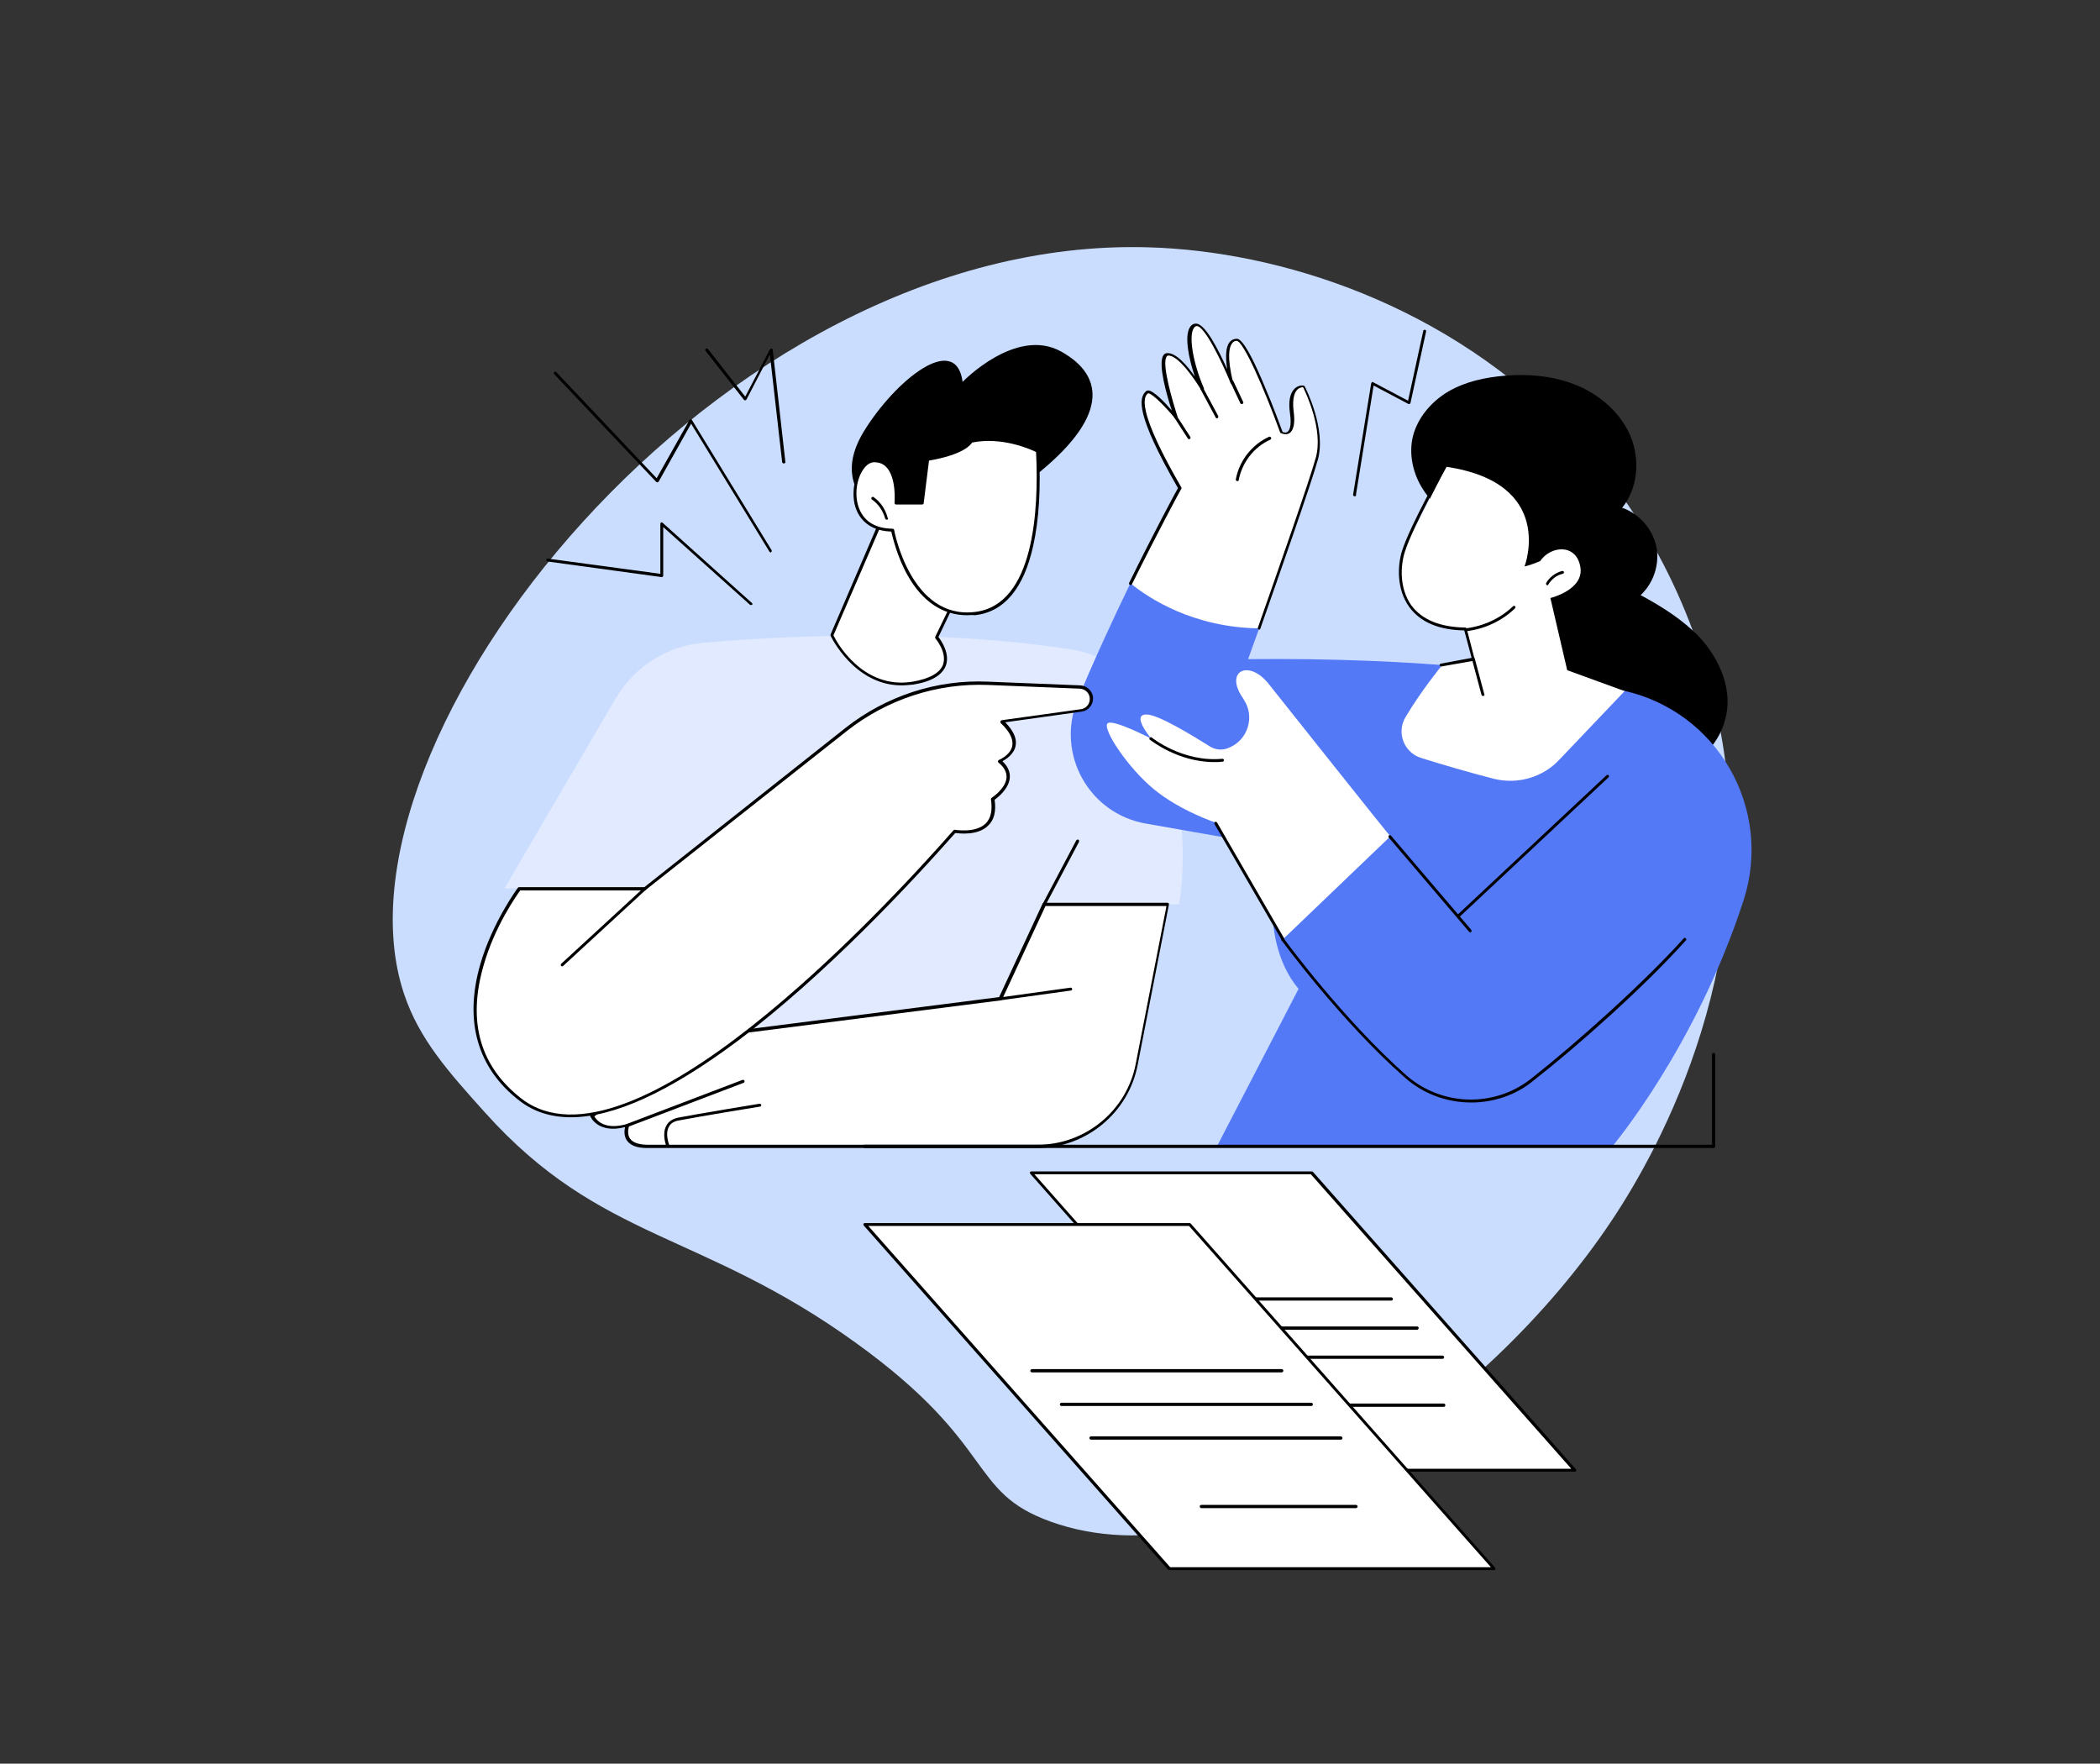 <?xml version="1.0" encoding="UTF-8"?>
<!-- Generator: Adobe Illustrator 28.2.0, SVG Export Plug-In . SVG Version: 6.00 Build 0)  -->
<svg xmlns="http://www.w3.org/2000/svg" xmlns:xlink="http://www.w3.org/1999/xlink" version="1.1" id="Layer_1" x="0px" y="0px" viewBox="0 0 512 430" style="enable-background:new 0 0 512 430;" xml:space="preserve">
<rect x="0" y="0" width="512" height="430" fill="#333333" stroke="none"/>
<style type="text/css">
	.st0{fill:#CADDFF;}
	.st1{fill:#FFFFFF;}
	.st2{fill:#E2EAFF;}
	.st3{fill:#5479F7;}
</style>
<path class="st0" d="M419,175.8c-3.2-15.7-11.6-44-35.4-69.3C353.1,74,311.7,61.2,280,60.3c-105.2-3.1-201.9,120.8-181.5,182  c3.7,11.1,10.9,19.1,19.8,29c28.2,31.4,52.6,28.8,90.5,56.2c34.5,24.9,27,36.2,47.4,43.5c44.3,15.9,106.2-27.5,136.8-73.5  C404.8,279.8,430.6,233.2,419,175.8z"></path>
<g id="Child_custody_1_">
	<g>
		<g>
			<g>
				<polygon class="st1" points="384,358.4 315.6,358.4 251.4,285.9 319.8,285.9     "></polygon>
				<path d="M384,358.8h-68.4c-0.1,0-0.2,0-0.3-0.1l-64.1-72.5c-0.1-0.1-0.1-0.3-0.1-0.4c0.1-0.1,0.2-0.2,0.3-0.2h68.4      c0.1,0,0.2,0,0.3,0.1l64.1,72.5c0.1,0.1,0.1,0.3,0.1,0.4C384.3,358.7,384.1,358.8,384,358.8z M315.7,358.1h67.4l-63.5-71.8      h-67.4L315.7,358.1z"></path>
			</g>
			<path d="M352,343h-32.5c-0.2,0-0.4-0.2-0.4-0.4s0.2-0.4,0.4-0.4H352c0.2,0,0.4,0.2,0.4,0.4S352.2,343,352,343z"></path>
			<path d="M351.7,331.3h-52.6c-0.2,0-0.4-0.2-0.4-0.4s0.2-0.4,0.4-0.4h52.6c0.2,0,0.4,0.2,0.4,0.4S351.9,331.3,351.7,331.3z"></path>
			<path d="M345.5,324.2h-52.6c-0.2,0-0.4-0.2-0.4-0.4c0-0.2,0.2-0.4,0.4-0.4h52.6c0.2,0,0.4,0.2,0.4,0.4     C345.8,324.1,345.7,324.2,345.5,324.2z"></path>
			<path d="M339.2,317.1h-52.6c-0.2,0-0.4-0.2-0.4-0.4c0-0.2,0.2-0.4,0.4-0.4h52.6c0.2,0,0.4,0.2,0.4,0.4     C339.6,317,339.4,317.1,339.2,317.1z"></path>
		</g>
		<g>
			<g>
				<polygon class="st1" points="364.3,382.5 285.1,382.5 210.8,298.5 290,298.5     "></polygon>
				<path d="M364.3,382.8h-79.2c-0.1,0-0.2,0-0.3-0.1l-74.2-83.9c-0.1-0.1-0.1-0.3-0.1-0.4c0.1-0.1,0.2-0.2,0.3-0.2H290      c0.1,0,0.2,0,0.3,0.1l74.2,83.9c0.1,0.1,0.1,0.3,0.1,0.4C364.6,382.7,364.4,382.8,364.3,382.8z M285.3,382.1h78.2l-73.6-83.2      h-78.2L285.3,382.1z"></path>
			</g>
			<path d="M330.6,367.7h-37.7c-0.2,0-0.4-0.2-0.4-0.4s0.2-0.4,0.4-0.4h37.7c0.2,0,0.4,0.2,0.4,0.4S330.8,367.7,330.6,367.7z"></path>
			<path d="M326.9,351H266c-0.2,0-0.4-0.2-0.4-0.4s0.2-0.4,0.4-0.4h60.9c0.2,0,0.4,0.2,0.4,0.4S327.2,351,326.9,351z"></path>
			<path d="M319.7,342.8h-60.9c-0.2,0-0.4-0.2-0.4-0.4s0.2-0.4,0.4-0.4h60.9c0.2,0,0.4,0.2,0.4,0.4S319.9,342.8,319.7,342.8z"></path>
			<path d="M312.5,334.6h-60.9c-0.2,0-0.4-0.2-0.4-0.4s0.2-0.4,0.4-0.4h60.9c0.2,0,0.4,0.2,0.4,0.4S312.7,334.6,312.5,334.6z"></path>
		</g>
	</g>
	<g>
		<g>
			<g>
				<path class="st2" d="M160.3,216.6H123l27.1-46.3c4.6-7.8,12.6-12.9,21.6-13.6c19.7-1.7,56.2-3.5,89.2,1.6c11,1.7,20,9.8,23,20.5      c3.2,11.4,5.9,26.8,3.6,41.7h-27.9l-14.5,43.1h-96.8L160.3,216.6z"></path>
				<path d="M254.6,220.9c-0.1,0-0.1,0-0.2,0c-0.2-0.1-0.2-0.3-0.2-0.5l8.2-15.5c0.1-0.2,0.3-0.2,0.5-0.2c0.2,0.1,0.2,0.3,0.2,0.5      l-8.2,15.5C254.8,220.8,254.7,220.9,254.6,220.9z"></path>
				<g>
					<g>
						<path class="st1" d="M284.7,220.5h-30.1l-10.7,23l-65.9,8.4c-6,0.8-11.6,3.1-16.4,6.8L144.3,272c0,0,1.7,4.3,8.7,2.3        c0,0-2.1,5.2,4.9,5.2h95c11.8,0,22-8.4,24.3-20L284.7,220.5z"></path>
						<path d="M252.8,279.9h-95c-2.5,0-4.1-0.6-5-1.9c-0.7-1.1-0.6-2.4-0.4-3.2c-6.7,1.7-8.5-2.6-8.5-2.7c-0.1-0.2,0-0.3,0.1-0.4        l17.3-13.3c4.8-3.7,10.5-6.1,16.6-6.9l65.7-8.4l10.6-22.8c0.1-0.1,0.2-0.2,0.3-0.2h30.1c0.1,0,0.2,0,0.3,0.1        c0.1,0.1,0.1,0.2,0.1,0.3l-7.6,39C275.2,271.3,264.8,279.9,252.8,279.9z M153,274c0.1,0,0.2,0,0.3,0.1        c0.1,0.1,0.1,0.3,0.1,0.4c0,0-0.7,1.8,0.2,3.1c0.7,1,2.2,1.5,4.4,1.5h95c11.6,0,21.7-8.3,23.9-19.7l7.5-38.5h-29.5l-10.6,22.8        c-0.1,0.1-0.2,0.2-0.3,0.2l-65.9,8.4c-5.9,0.8-11.5,3.1-16.2,6.7l-17,13.2C145.4,273,147.3,275.7,153,274        C152.9,274,153,274,153,274z"></path>
					</g>
					<path d="M243.8,243.9c-0.2,0-0.3-0.1-0.4-0.3c0-0.2,0.1-0.4,0.3-0.4l17.3-2.4c0.2,0,0.4,0.1,0.4,0.3s-0.1,0.4-0.3,0.4       L243.8,243.9C243.9,243.9,243.8,243.9,243.8,243.9z"></path>
					<path d="M162.7,279.5c-0.1,0-0.3-0.1-0.3-0.2s-1.1-2.9,0.1-4.9c0.5-1,1.5-1.6,2.8-1.9c4.6-0.9,19.8-3.4,19.9-3.4       c0.2,0,0.4,0.1,0.4,0.3c0,0.2-0.1,0.4-0.3,0.4c-0.2,0-15.3,2.5-19.9,3.4c-1.1,0.2-1.9,0.7-2.3,1.5c-1,1.7,0,4.2,0,4.3       c0.1,0.2,0,0.4-0.2,0.5C162.8,279.5,162.7,279.5,162.7,279.5z"></path>
					<path d="M153,274.7c-0.1,0-0.3-0.1-0.3-0.2c-0.1-0.2,0-0.4,0.2-0.5l28.1-10.7c0.2-0.1,0.4,0,0.5,0.2s0,0.4-0.2,0.5l-28.1,10.7       C153.1,274.7,153,274.7,153,274.7z"></path>
				</g>
			</g>
			<g>
				<g>
					<path class="st1" d="M215.7,124.9l-12.9,30c0,0,6.4,13.8,19.8,11.6c13.3-2.2,5.8-11.2,5.8-11.2l5.7-11.9       C234.1,143.4,221.8,124.3,215.7,124.9z"></path>
					<path d="M219.8,167.1c-11.5,0-17.2-11.9-17.3-12.1c0-0.1,0-0.2,0-0.3l12.9-30c0.1-0.1,0.2-0.2,0.3-0.2c0.1,0,0.2,0,0.3,0       c6.3,0,17.9,17.9,18.4,18.7c0.1,0.1,0.1,0.2,0,0.4l-5.6,11.7c0.6,0.8,2.9,4,1.8,7c-0.9,2.3-3.5,3.9-7.9,4.6       C221.6,167,220.7,167.1,219.8,167.1z M203.2,154.9c0.7,1.5,7.1,13.3,19.3,11.3c4.1-0.7,6.6-2.1,7.4-4.1c1.1-3-1.8-6.4-1.8-6.4       c-0.1-0.1-0.1-0.3-0.1-0.4l5.7-11.8c-1.2-1.9-12.1-18.2-17.7-18.2l0,0L203.2,154.9z"></path>
				</g>
				<path d="M212.6,123.6c0,0-9.6-5.9-2-18.4c7.6-12.4,22.4-24.4,24.1-12.1c0,0,13-13.5,24-7.4c11,6.1,11.3,16.4-6.6,30.5      S212.6,123.6,212.6,123.6z"></path>
				<g>
					<path class="st1" d="M218.5,122.6c0,0,1-10.3-5.4-10.3c-5.3,0-8.7,16.7,4.5,16.9c0,0,4,22.2,20.1,20.3s15.8-29.3,15.2-39.6       c0,0-8-4.1-16.2-2.4c0,0-1.1,2.8-10.6,4.4l-1.3,10.7H218.5z"></path>
					<path d="M235.8,150c-5.9,0-10.9-3.3-14.5-9.7c-2.6-4.6-3.7-9.5-4-10.7c-6.8-0.2-9.3-4.9-9.2-9.3c0-4.4,2.4-8.3,5.1-8.3       c1.5,0,2.7,0.5,3.6,1.6c2.3,2.5,2.2,7.3,2.1,8.7h5.6l1.3-10.3c0-0.2,0.1-0.3,0.3-0.3c9.1-1.5,10.3-4.2,10.3-4.2       c0-0.1,0.1-0.2,0.3-0.2c8.3-1.8,16.3,2.4,16.4,2.4c0.1,0.1,0.2,0.2,0.2,0.3c0.5,9.1,0,16.8-1.4,23.1       c-2.3,10.4-7.1,16.1-14.2,16.9C237,149.9,236.4,150,235.8,150z M213.1,112.7c-2.2,0-4.3,3.6-4.3,7.6c0,2,0.6,8.5,8.8,8.6       c0.2,0,0.3,0.1,0.4,0.3c0,0.2,4.1,21.9,19.7,20c14.5-1.7,15.6-25.1,14.9-39c-1.2-0.6-8.3-3.8-15.6-2.3c-0.4,0.7-2.4,3-10.5,4.4       l-1.3,10.4c0,0.2-0.2,0.3-0.4,0.3h-6.3c-0.1,0-0.2,0-0.3-0.1c-0.1-0.1-0.1-0.2-0.1-0.3c0-0.1,0.5-5.9-1.9-8.6       C215.4,113.1,214.4,112.7,213.1,112.7z"></path>
				</g>
				<path d="M216.2,126.7c-0.2,0-0.3-0.1-0.4-0.3c-0.5-1.8-1.6-3.5-3.2-4.6c-0.2-0.1-0.2-0.3-0.1-0.5s0.3-0.2,0.5-0.1      c1.7,1.2,2.9,3,3.4,5C216.6,126.5,216.5,126.7,216.2,126.7L216.2,126.7z"></path>
			</g>
		</g>
		<path d="M187.9,134.7c-0.1,0-0.2-0.1-0.3-0.2l-19.1-31.2l-7.9,14.1c-0.1,0.1-0.2,0.2-0.3,0.2c-0.1,0-0.2,0-0.3-0.1l-24.9-26.3    c-0.1-0.1-0.1-0.4,0-0.5s0.4-0.1,0.5,0l24.5,25.9l8-14.2c0.1-0.1,0.2-0.2,0.3-0.2c0.1,0,0.3,0.1,0.3,0.2l19.4,31.7    c0.1,0.2,0.1,0.4-0.1,0.5C188,134.7,188,134.7,187.9,134.7z"></path>
		<path d="M183,147.5c-0.1,0-0.2,0-0.2-0.1l-21.1-18.9v11.8c0,0.1,0,0.2-0.1,0.3s-0.2,0.1-0.3,0.1l-27.8-3.8c-0.2,0-0.3-0.2-0.3-0.4    s0.2-0.3,0.4-0.3l27.4,3.7v-12.2c0-0.1,0.1-0.3,0.2-0.3c0.1-0.1,0.3,0,0.4,0.1l21.7,19.5c0.2,0.1,0.2,0.4,0,0.5    C183.2,147.5,183.1,147.5,183,147.5z"></path>
		<path d="M330.3,121L330.3,121c-0.3,0-0.4-0.2-0.4-0.4l4.4-27.1c0-0.1,0.1-0.2,0.2-0.3c0.1-0.1,0.2-0.1,0.3,0l8.5,4.5l3.7-17    c0-0.2,0.2-0.3,0.4-0.3c0.2,0,0.3,0.2,0.3,0.4l-3.8,17.4c0,0.1-0.1,0.2-0.2,0.3c-0.1,0-0.2,0-0.3,0l-8.5-4.5l-4.3,26.6    C330.7,120.9,330.5,121,330.3,121z"></path>
		<path d="M191.1,113c-0.2,0-0.3-0.1-0.4-0.3l-3-26.3l-5.7,11c-0.1,0.1-0.2,0.2-0.3,0.2c-0.1,0-0.2,0-0.3-0.1l-9.4-12    c-0.1-0.2-0.1-0.4,0.1-0.5s0.4-0.1,0.5,0.1l9.1,11.6l6-11.5c0.1-0.1,0.2-0.2,0.4-0.2c0.2,0,0.3,0.2,0.3,0.3l3.1,27.5    C191.4,112.8,191.3,113,191.1,113L191.1,113z"></path>
		<g>
			<path d="M414.4,155.4c-4.1-4.3-9.2-7.5-14.4-10.3c3.1-2.9,4.6-7.3,3.9-11.5c-0.8-4.4-4.1-8.3-8.4-9.8c3.8-4.7,4.4-11.6,2.1-17.3     c-2.3-5.6-7.2-10-12.8-12.4s-11.8-3-17.9-2.5c-4.8,0.4-9.5,1.4-13.7,3.8c-4.1,2.4-7.5,6.3-8.7,10.9c-1.1,4.4,0,9.3,2.5,13.1     c2.5,3.9,6.2,6.8,10.2,8.9c2.2,1.1,4.7,2.2,5.5,4.5c0.4,1,0.4,2.1,0.3,3.2c-0.1,2.8-0.1,5.6-0.2,8.5c-0.2,10.2-0.3,20.9,4.2,30     c3.5,7,9.8,12.7,17.1,15.4c7.4,2.8,15.8,2.6,23-0.4c6.2-2.5,11.8-7.5,13.5-14C422.6,168.5,419.4,160.8,414.4,155.4z"></path>
			<path class="st3" d="M395.9,168.4c-19.8-4.4-49.1-8.1-91.6-7.7c0,0,1.1-3,2.7-7.5c-12.7-8.6-24.2-9.9-31.4-11     c-4.2,8.7-8.9,18.8-12.9,28.5c-5.3,13.1,2.8,27.7,16.7,30.1l32.4,5.7c0,0-6,21.7,4.8,34.6l-19.9,38.4h96.4c0,0,20.4-24.2,32-60     C432.3,197.2,418.8,173.5,395.9,168.4z"></path>
			<g>
				<path class="st1" d="M321.1,111.8c2.1-7.6-3.2-17.6-3.2-17.6s-3.8-0.6-2.9,6.3c0.9,6.8-2.5,4.9-2.5,4.9s-8.2-22.6-10.9-22.6      c-1.4,0-3.4,1.5-1.3,10.4c0,0-5.8-14.2-8.7-14s-1.7,8.4,1.4,15.6c0,0-5.2-8.7-8.4-8.4c-3.2,0.3,2,15.3,2,15.3s-5.9-7.1-7-6      c-1.2,1-3.2,4,8,23.3c0,0-5.5,9.9-12,23.2c4.5,3.7,15.4,10.8,31.4,11C311.3,140.9,319.6,117.3,321.1,111.8z"></path>
				<path d="M307,153.5h-0.1c-0.2-0.1-0.3-0.3-0.2-0.5c4.6-13.1,12.6-35.9,14.1-41.4c1.9-6.8-2.4-15.8-3.1-17.2      c-0.3,0-0.9,0.1-1.4,0.6c-0.6,0.6-1.3,2-0.9,5.3c0.4,2.8,0,4.6-1,5.3c-0.9,0.6-2.1,0-2.1,0c-0.1,0-0.1-0.1-0.2-0.2      c-4-11-9-22.3-10.6-22.3c-0.5,0-0.8,0.2-1.1,0.6c-0.7,0.9-1.3,3.2,0.2,9.4c0,0.2-0.1,0.4-0.2,0.4c-0.2,0.1-0.4,0-0.4-0.2      c-2.2-5.3-6.3-13.8-8.2-13.8l0,0c-0.3,0-0.6,0.2-0.8,0.6c-1.2,2-0.1,8.5,2.5,14.5c0.1,0.2,0,0.4-0.2,0.5s-0.4,0-0.5-0.1      c-1.4-2.4-5.6-8.5-8-8.3c-0.2,0-0.3,0.1-0.4,0.3c-1.2,1.9,1.6,11.2,2.7,14.6c0.1,0.2,0,0.4-0.2,0.4c-0.2,0.1-0.3,0.1-0.5-0.1      c-1.9-2.3-5.3-5.9-6.4-6h-0.1c-0.4,0.3-1.3,1.1-0.5,4.5c0.9,3.9,3.8,10.1,8.6,18.4c0.1,0.1,0.1,0.2,0,0.4      c-0.1,0.1-5.5,10.1-12,23.2c-0.1,0.2-0.3,0.3-0.5,0.2s-0.3-0.3-0.2-0.5c6-12.2,11.1-21.7,11.9-23.1c-10.3-17.9-9.6-22-7.8-23.6      c0.1-0.1,0.3-0.2,0.6-0.2c1.3,0.1,4.1,3,5.7,4.9c-1.2-3.6-3.4-11.3-2.1-13.4c0.2-0.4,0.6-0.6,0.9-0.6c2.2-0.2,5,3.1,6.8,5.7      c-1.6-4.8-2.5-9.9-1.2-12c0.3-0.5,0.8-0.9,1.4-0.9c2.3-0.2,5.7,6.7,7.7,11.1c-0.5-3.3-0.3-5.5,0.6-6.6c0.4-0.5,1-0.8,1.7-0.8      c0.5,0,2,0,6.8,11.5c2.2,5.1,4,10.2,4.4,11.2c0.2,0.1,0.8,0.3,1.2,0s1.1-1.3,0.6-4.6c-0.4-2.8,0-4.8,1.1-5.9      c1-1,2.1-0.8,2.2-0.8c0.1,0,0.2,0.1,0.3,0.2c0.2,0.4,5.3,10.3,3.2,17.9c-1.5,5.5-9.5,28.3-14.1,41.4      C307.3,153.4,307.1,153.5,307,153.5z"></path>
				<path d="M289.9,107.1c-0.1,0-0.2-0.1-0.3-0.2l-3.3-5.1c-0.1-0.2-0.1-0.4,0.1-0.5s0.4-0.1,0.5,0.1l3.3,5.1      c0.1,0.2,0.1,0.4-0.1,0.5C290,107.1,290,107.1,289.9,107.1z"></path>
				<path d="M296.7,102c-0.1,0-0.3-0.1-0.3-0.2l-3.7-6.9c-0.1-0.2,0-0.4,0.1-0.5c0.2-0.1,0.4,0,0.5,0.1l3.7,6.9      c0.1,0.2,0,0.4-0.1,0.5S296.8,102,296.7,102z"></path>
				<path d="M302.7,98.5c-0.1,0-0.3-0.1-0.3-0.2l-2.4-5.1c-0.1-0.2,0-0.4,0.2-0.5c0.2-0.1,0.4,0,0.5,0.2l2.4,5.1      c0.1,0.2,0,0.4-0.2,0.5C302.8,98.5,302.7,98.5,302.7,98.5z"></path>
				<path d="M301.7,117.3L301.7,117.3c-0.3,0-0.4-0.2-0.4-0.4c0.8-4.5,3.9-8.5,8.1-10.4c0.2-0.1,0.4,0,0.5,0.2s0,0.4-0.2,0.5      c-4,1.8-6.9,5.6-7.7,9.9C302,117.2,301.9,117.3,301.7,117.3z"></path>
			</g>
			<g>
				<g>
					<path class="st1" d="M309.2,166.6c-4.8-5.9-10.8-3-6.1,3.7c0,0.1,0.1,0.1,0.1,0.2c2.9,4.3,1,10.1-3.8,11.9       c-1.5,0.6-3.1,0.4-4.4-0.4c-4-2.5-12.4-7.7-15.4-7.8c-4-0.1,1.1,5.9,1.1,5.9s-9.6-5-10.7-3.7c-1.2,1.4,4.9,10.7,11.3,16       s15.2,8.2,15.2,8.2l16.4,28.3l26.1-25C338.9,204,314,172.6,309.2,166.6z"></path>
					<path d="M312.8,229.4c-0.1,0-0.2-0.1-0.3-0.2l-16.4-28.3c-0.1-0.2,0-0.4,0.1-0.5c0.2-0.1,0.4,0,0.5,0.1l16.4,28.3       c0.1,0.2,0,0.4-0.1,0.5C312.9,229.3,312.8,229.4,312.8,229.4z"></path>
					<path d="M296,185.8c-8.9,0-15.5-5.4-15.6-5.4c-0.2-0.1-0.2-0.4-0.1-0.5c0.1-0.2,0.4-0.2,0.5-0.1c0.1,0.1,7.6,6.1,17.2,5.2       c0.2,0,0.4,0.1,0.4,0.3s-0.1,0.4-0.3,0.4C297.4,185.8,296.7,185.8,296,185.8z"></path>
				</g>
				<path d="M355.8,223.5c-0.1,0-0.2,0-0.3-0.1s-0.1-0.4,0-0.5l36.2-33.9c0.1-0.1,0.4-0.1,0.5,0s0.1,0.4,0,0.5L356,223.4      C356,223.4,355.9,223.5,355.8,223.5z"></path>
				<path d="M358.5,227.3c-0.1,0-0.2,0-0.3-0.1l-19.6-23c-0.1-0.2-0.1-0.4,0-0.5c0.2-0.1,0.4-0.1,0.5,0l19.6,23      c0.1,0.2,0.1,0.4,0,0.5S358.5,227.3,358.5,227.3z"></path>
				<path d="M358.7,268.8c-5.8,0-11.6-2-16.2-6.1c-15.6-13.7-29.9-33.3-30.1-33.5c-0.1-0.2-0.1-0.4,0.1-0.5s0.4-0.1,0.5,0.1      c0.1,0.2,14.4,19.7,29.9,33.4c8.6,7.5,21.4,7.9,30.4,0.8c10.9-8.6,27.2-23.1,37.2-34.2c0.1-0.2,0.4-0.2,0.5,0      c0.2,0.1,0.2,0.4,0,0.5c-10,11.2-26.3,25.7-37.3,34.3C369.4,267.1,364,268.8,358.7,268.8z"></path>
			</g>
			<g>
				<path class="st1" d="M382.1,163.4l-4.1-17.6c0,0,8.3-2,7.3-7.6c-1-5.7-7.2-5.2-9.8-1.4c0,0-2,0.9-3.8,1.3      c0,0,7.8-20.3-19.1-24.3l-9.6,18.8c-4,8.5-0.2,18.3,9.2,20.4c2,0.4,3.8,0.7,5.3,0.7l1.9,7.2l-7.9,1.4c0,0-5,6.1-8.8,12.5      c-2.3,3.8-0.4,8.7,3.8,10c5.1,1.6,11.9,3.6,17.8,5.1c5.8,1.4,11.9-0.4,15.9-4.7l15.9-16.7L382.1,163.4z"></path>
				<path d="M351.4,162.5c-0.2,0-0.3-0.1-0.4-0.3c0-0.2,0.1-0.4,0.3-0.4l7.5-1.4l-1.8-6.7c-6.2-0.1-10.7-2-13.4-5.7      c-3.1-4.3-2.9-10-1.8-13.6c2-6.4,10.2-20.8,10.3-21s0.3-0.2,0.5-0.1c0.2,0.1,0.2,0.3,0.1,0.5c-0.1,0.1-8.2,14.4-10.2,20.8      c-1.1,3.5-1.3,8.9,1.6,13c2.6,3.5,7,5.3,13.1,5.4c0.2,0,0.3,0.1,0.4,0.3l1.9,7.3c0,0.1,0,0.2,0,0.3c-0.1,0.1-0.1,0.1-0.2,0.2      L351.4,162.5L351.4,162.5z"></path>
				<path d="M377.3,142.7c-0.1,0-0.1,0-0.2-0.1c-0.2-0.1-0.2-0.3-0.1-0.5c0.8-1.4,2.3-2.5,3.9-2.9c0.2,0,0.4,0.1,0.4,0.3      s-0.1,0.4-0.3,0.4c-1.4,0.3-2.7,1.3-3.5,2.6C377.5,142.6,377.4,142.7,377.3,142.7z"></path>
				<path d="M357.4,153.9c-0.2,0-0.3-0.1-0.4-0.3c0-0.2,0.1-0.4,0.3-0.4c4.3-0.5,8.5-2.4,11.6-5.4c0.1-0.1,0.4-0.1,0.5,0      s0.1,0.4,0,0.5C366.2,151.4,361.9,153.4,357.4,153.9L357.4,153.9z"></path>
				<path d="M361.6,169.7c-0.2,0-0.3-0.1-0.4-0.3l-2.3-8.6c-0.1-0.2,0.1-0.4,0.3-0.4c0.2-0.1,0.4,0.1,0.4,0.3l2.3,8.6      C362,169.4,361.9,169.6,361.6,169.7L361.6,169.7z"></path>
			</g>
		</g>
		<g>
			<g>
				<path class="st1" d="M157.3,216.6h-30.6c0,0-24.5,32.5,0.3,51.5s79.9-36.1,105.8-65.5c0,0,10.9,2.1,9.3-7.9c0,0,7.2-4.6,1.6-9.3      c0,0,7.6-3,0.5-9.6l19.4-2.7c1.4-0.2,2.5-1.4,2.5-2.8c0-1.5-1.2-2.8-2.7-2.9l-22.4-0.9c-12.5-0.5-24.8,3.5-34.6,11.2      L157.3,216.6z"></path>
				<path d="M139.2,272.4c-4.8,0-9-1.3-12.5-4c-10.3-7.9-13.6-19.4-9.6-33.3c3-10.4,9.2-18.7,9.2-18.7c0.1-0.1,0.2-0.1,0.3-0.1h30.5      l49-38.8c9.9-7.8,22.3-11.9,34.9-11.3l22.4,0.9c1.7,0.1,3.1,1.5,3.1,3.2c0,1.6-1.2,3-2.8,3.2l-18.6,2.6c2,2.1,2.9,4,2.5,5.8      c-0.4,2-2.3,3.2-3.2,3.7c1.3,1.2,1.9,2.6,1.8,4c-0.2,2.7-2.9,4.8-3.7,5.4c0.4,2.8-0.1,4.9-1.6,6.3c-2.5,2.5-7,1.9-8,1.8      c-10.7,12.1-31.6,34.6-53.2,50.8C163.2,266.2,149.7,272.4,139.2,272.4z M126.9,217c-0.8,1.1-6.3,8.8-9,18.4      c-4,13.8-0.8,24.7,9.3,32.5c26.4,20.2,87.3-45,105.3-65.5c0.1-0.1,0.2-0.1,0.3-0.1c0,0,5,0.9,7.5-1.5c1.3-1.3,1.7-3.3,1.3-5.9      c0-0.1,0-0.3,0.2-0.4c0,0,3.4-2.2,3.6-4.9c0.1-1.3-0.6-2.6-2-3.7c-0.1-0.1-0.1-0.2-0.1-0.3s0.1-0.2,0.2-0.3c0,0,2.8-1.1,3.3-3.4      c0.3-1.7-0.6-3.5-2.8-5.6c-0.1-0.1-0.1-0.2-0.1-0.4c0-0.1,0.2-0.2,0.3-0.3l19.4-2.7c1.2-0.2,2.1-1.2,2.1-2.5s-1-2.4-2.4-2.5      l-22.4-0.9c-12.4-0.5-24.6,3.5-34.4,11.2L157.4,217c-0.1,0.1-0.1,0.1-0.2,0.1h-30.3V217z"></path>
			</g>
			<path d="M137.1,235.6c-0.1,0-0.2,0-0.3-0.1c-0.1-0.1-0.1-0.4,0-0.5l20.2-18.6c0.1-0.1,0.4-0.1,0.5,0s0.1,0.4,0,0.5l-20.2,18.6     C137.3,235.5,137.2,235.6,137.1,235.6z"></path>
		</g>
	</g>
	<path d="M417.8,279.9h-207c-0.2,0-0.4-0.2-0.4-0.4s0.2-0.4,0.4-0.4h206.6v-22c0-0.2,0.2-0.4,0.4-0.4c0.2,0,0.4,0.2,0.4,0.4v22.3   C418.2,279.7,418,279.9,417.8,279.9z"></path>
</g>
</svg>
